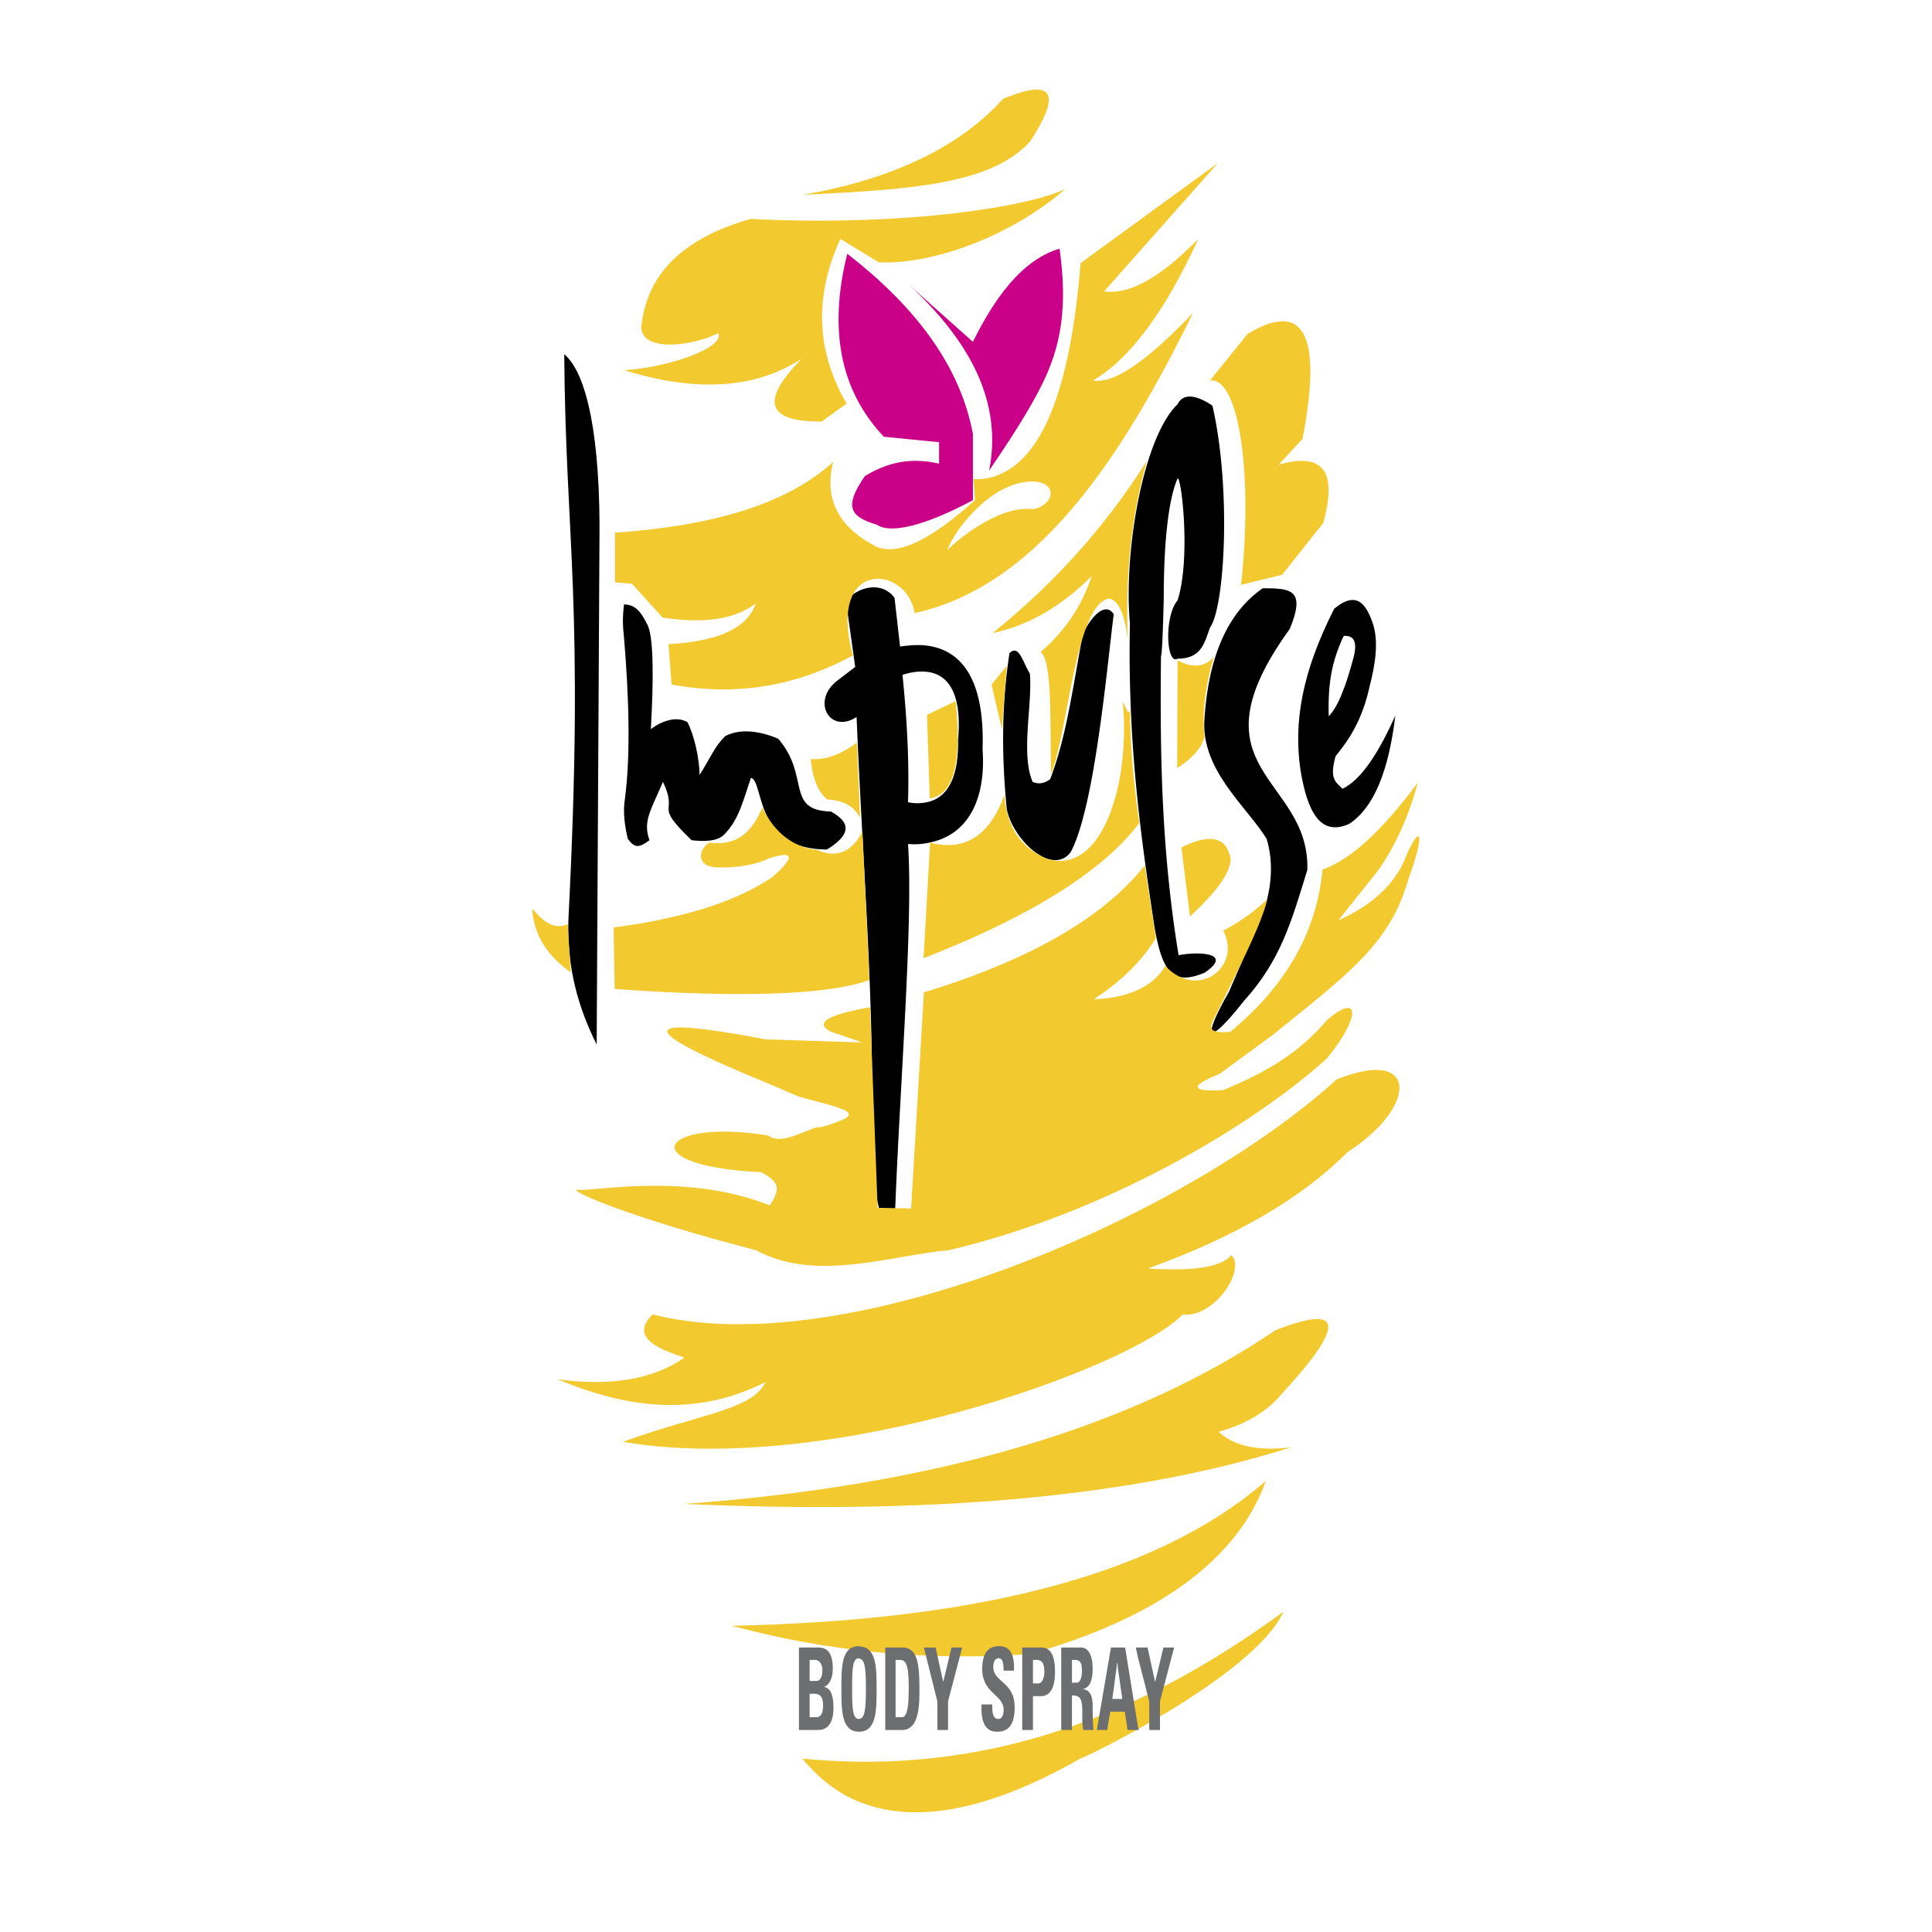 <svg xmlns="http://www.w3.org/2000/svg" width="2500" height="2500" viewBox="0 0 192.756 192.756"><g fill-rule="evenodd" clip-rule="evenodd"><path fill="#fff" d="M0 0h192.756v192.756H0V0z"/><path d="M96.068 2.834c47.762 0 47.762 42.046 47.762 93.561 0 51.517 0 93.526-47.453 93.526-47.451 0-47.451-42.01-47.451-93.526 0-51.515-.62-93.561 47.142-93.561z" fill="#fff"/><path d="M56.294 35.342c.138 18.767 2.032 24.828.414 56.44-.138 4.717.929 8.642 2.823 12.431l.275-49.966c.139-10.538-1.238-17.011-3.512-18.905zM62.252 60.308c-.137 1.24-.137 2.032 0 3.237.517 6.095.655 11.88.104 16.082-.241 1.48 0 2.824.275 4.063.689.93 1.102.93 2.17.138-.689-1.894.137-2.996 1.342-5.819 1.619 3.375-1.067 2.032 2.858 5.819 1.205.138 2.548.138 3.237-.551 1.48-1.481 1.894-3.375 2.686-5.682 1.343.413.276 7.163 7.576 7.163 2.41-1.481 2.41-2.686.413-3.788-4.614-.138-2.032-3.513-5.269-7.267-1.619-.688-3.65-1.102-5.269-.275-1.102 1.067-1.378 1.997-2.583 3.891 0-1.619-.551-4.029-1.205-5.269-1.102-.654-2.583-.103-3.65.689.275-4.855.275-8.919-.275-10.262-.654-1.343-1.204-2.169-2.41-2.169z"/><path d="M98.031 74.77c.205-6.129-1.55-9.607-5.166-10.296-.895-.172-1.928-.138-3.065.035l-.551-4.855c-.964-1.377-3.099-1.515-4.855.241l.93 6.646-1.756 1.343c-2.686 2.032-.792 5.406 1.894 3.65.551 13.774 2.032 32.404 1.343 41.597-.138 4.719 1.894 12.674 2.445 9.299.413-12.811 1.894-30.097 1.343-38.224.827.069 1.584 0 2.273-.172 3.821-.826 5.509-4.443 5.165-9.264zm-5.166 5.166a4.515 4.515 0 0 1-2.273.103c.138-4.339-.138-8.643-.551-12.707 1.067-.345 2.031-.414 2.824-.241 2.032.448 3.099 2.617 2.72 6.715.069 3.444-.86 5.51-2.72 6.13zM100.717 65.163c-.793 5.13-.793 10.262-.275 15.53.551 2.996 4.477 6.784 6.371 4.339 2.41-4.442 3.648-18.629 4.303-23.76-.93-1.378-2.41.516-3.1 2.031-1.203 6.75-1.756 10.503-3.236 14.429-.551.413-1.102.551-1.756.275-1.205-2.824 0-7.714-.275-10.812-.69-1.068-1.069-2.962-2.032-2.032zM116.109 59.516c0-4.994.414-9.607 1.377-11.777.379-.241 1.344 7.989 0 12.156-1.377 1.653-1.102 6.509 0 5.82 2.41 0 2.686-1.619 3.238-3.099 1.479-2.032 2.135-13.912.24-22.143-1.205-.826-2.824-1.48-3.479-.137-3.408 3.237-5.406 14.704-4.752 21.867-.275 12.707 1.344 22.831 2.445 30.269.791 4.442 1.756 5.922 4.992 4.581 2.824-1.895-.275-2.17-2.582-1.757-1.756-10.675-1.859-20.524-1.756-29.855.139-.003.277-5.547.277-5.925z"/><path d="M107.775 175.459c.311 0 17.391-8.264 20.283-14.67-14.223 10.436-29.787 16.461-48.003 14.67 5.785 7.162 15.221 7.127 27.72 0zM72.996 162.201c23.588-.48 42.114-4.717 53.307-14.463-2.824 7.852-10.711 13.637-23.52 17.287-10.882.758-20.696-.379-29.787-2.824z" fill="#f2ca30"/><path d="M125.992 58.689c2.824 0 4.305.138 2.686 4.063-10.262 14.188 2.031 14.704 1.756 24.036-1.617 5.269-2.686 9.056-6.336 13.084-3.512 4.477-4.338 4.064-1.48-.93l3.375-7.851c.93-2.548 1.066-5.13.379-7.404-1.998-3.236-6.611-6.887-6.199-12.018.413-6.368 2.444-10.672 5.819-12.98z"/><path d="M133.947 78.696c-.689-.688-1.344-.964-.689-3.271.24-.276.447-.551.654-.827 1.377-1.825 2.238-3.822 2.721-6.061.551-2.135.93-4.339.379-6.198-.758-2.342-1.688-2.927-3.1-2.17-.24.138-.518.345-.791.551-3.238 6.371-4.064 11.364-3.375 16.082.723 4.442 2.031 6.164 4.166 5.647.24-.069.447-.138.689-.241 2.443-1.618 3.926-5.165 4.613-10.812-1.515 3.374-3.271 6.336-5.267 7.3zm-.035-14.945c.068-.104.104-.207.172-.311 1.275-.068 1.309 1.033.861 2.514-.344 1.24-.654 2.273-1.033 3.168-.379.998-.826 1.79-1.344 2.341-.101-3.511.379-5.474 1.344-7.712z"/><path d="M84.532 25.321c7.163 5.544 11.329 11.501 12.535 17.975v6.612c-4.855 2.582-8.23 3.375-9.573 2.445-2.824-.826-3.237-1.895-1.206-4.855 2.273-1.377 4.58-1.894 7.404-1.24v-2.135l-5.51-.551c-4.339-4.58-5.544-10.675-3.65-18.251z" fill="#ca0088"/><path d="M90.73 28.455l6.336 5.647c2.721-5.51 5.545-8.368 8.643-9.297.551 3.891.551 7.679-.791 11.329-.965 2.721-3.1 6.233-6.232 10.812 1.376-6.887-1.999-12.982-7.956-18.491z" fill="#ca0088"/><path fill="#6d6e70" d="M116.074 164.371l-.826 3.443-.758-3.443h-1.17l.205.965 1.137 4.408v2.858h1.068v-2.858l1.413-5.373h-1.069zM112.252 164.371h-1.412l-1.41 8.23h1.031l.311-1.826h1.447l.275 1.826h1.135l-.104-.379-1.273-7.851zm-.723 5.131h-.551l.482-3.582h.033l.035.518.447 3.064h-.446zM108.086 168.537v-.033c.688-.172.93-.965.93-1.998 0-1.412-.447-2.135-1.17-2.135h-1.965v8.23h1.068v-3.443h.275c.104 0 .172.033.242.068.516.172.516.93.516 1.756 0 .551-.035 1.102.104 1.619h1.033c-.104-.346-.104-1.895-.104-2.445.001-1.48-.689-1.584-.929-1.619zm-.619-.654h-.517v-2.271h.482l.035.035c.309.033.48.309.48 1.031 0 .517-.101 1.136-.48 1.205zM103.92 164.371h-1.93v8.23h1.068v-3.375H103.849c1.24 0 1.412-1.48 1.412-2.41.001-1.515-.378-2.445-1.341-2.445zm-.242 3.582h-.619v-2.342h.516c.035 0 .068.035.104.035.414.102.518.584.518 1.205-.002.516-.209 1.032-.519 1.102zM90.076 164.373v-.002H88.32v8.23h1.722c1.791-.035 1.688-2.928 1.688-4.201-.001-2.527-.24-4.002-1.654-4.027zm-.034 6.955H89.353v-5.717h.551c.034 0 .104.035.138.035.585.205.62 1.445.62 2.822 0 1.86-.139 2.721-.62 2.86zM94.105 167.814l-.757-3.443h-1.171l1.343 5.373v2.858h1.067v-2.858l1.412-5.373h-1.067l-.827 3.443zM99.098 166.299c0-.551.207-.859.551-.859.414 0 .482.619.482 1.238h1.033c.068-1.721-.447-2.443-1.48-2.443-1.309 0-1.688.998-1.688 2.271 0 2.48 2.135 2.549 2.135 4.064 0 .551-.172.93-.516.93-.586 0-.621-.654-.621-1.447h-1.066c-.07 1.412.207 2.721 1.514 2.721.828 0 1.791-.275 1.791-2.445-.001-2.583-2.135-2.446-2.135-4.03zM85.703 164.268v-.033c-1.756 0-1.756 2.031-1.756 4.234 0 2.17 0 4.305 1.756 4.305s1.756-2.135 1.756-4.305-.035-4.201-1.756-4.201zm0 7.232c-.62 0-.688-.93-.688-3.031 0-2.135.068-3.029.688-3.029v.033c.585.035.689.93.689 2.996s-.104 2.996-.689 3.031zM82.225 168.297c.551-.207.861-.895.861-1.824 0-1.758-.689-2.102-1.481-2.102H79.71v8.23h1.895c.447 0 1.55-.104 1.55-2.203 0-1.136-.207-1.929-.93-2.101zm-1.447-2.686h.655c.034 0 .068.035.068.035.31.068.551.48.551.998 0 .758-.31 1.066-.551 1.066h-.723v-2.099zm.723 5.717h-.723v-2.342h.62c.035 0 .069.033.103.033.448.068.62.482.62 1.137.001.965-.344 1.137-.62 1.172z"/><path d="M80.089 19.433c10.882-1.859 16.839-6.026 19.973-9.573 4.992-2.066 5.889-.654 2.754 4.201-3.787 4.27-11.672 4.855-22.727 5.372zM74.89 21.843c-6.784 1.929-10.399 5.51-10.916 10.848.172 2.583 5.441 1.722 7.679.551.724 1.446-5.13 3.478-9.401 3.684 7.679 2.377 13.361 1.688 17.734-1.136-4.167 4.235-3.512 6.302 1.998 6.267l2.479-1.791c-3.203-5.51-3.099-11.02-.62-16.426l3.856 2.342c5.786.207 13.533-2.893 18.595-7.335-3.374 1.688-15.529 3.788-31.404 2.996z" fill="#f2ca30"/><path d="M119.553 23.84c-3.754 3.822-6.818 5.579-9.4 5.234l11.363-12.81-13.705 9.986c-.93 11.605-3.479 19.214-8.127 21.109-.793.344-1.652.482-2.549.447l.139 2.101c-4.374 3.925-7.611 5.544-9.814 4.649-3.788-1.929-5.269-4.753-4.339-8.471-4.649 4.27-12.19 6.404-21.763 7.059v4.958l1.688.138 3.064 3.375c4.063.62 7.163.207 9.298-1.411-.758 2.135-3.065 3.753-8.712 4.063l.31 4.029c6.302 1.171 12.293.241 18.078-2.893-2.617-9.779 5.441-9.022 6.164-4.235 3.03-.654 5.855-1.963 8.437-3.719 8.162-5.579 14.223-15.84 19.352-26.24-4.613 4.855-7.953 7.128-9.984 6.75 3.646-2.135 7.16-6.819 10.5-14.119zm-16.426 26.963c-1.068-.138-2.238.104-3.443.586-1.895.792-3.823 2.169-5.2 3.512.998-2.342 3.133-4.649 5.2-5.889.654-.344 1.273-.621 1.895-.792 3.925-.929 4.097 1.964 1.548 2.583zM120.725 37.959l3.752-4.649c5.648-3.409 7.473.104 5.477 10.469l-2.377 2.583c4.408-1.274 5.889.62 4.441 5.82l-4.098 5.165-4.098.999c1.24-11.503-.308-20.732-3.097-20.387zM114.422 45.982c-1.551 5.51-2.17 11.433-1.895 17.872-.309-2.583-.93-3.96-1.859-4.132-3.375.482-4.098 13.396-5.82 17.527-.068-5.957.105-11.329-1.031-12.19 2.41-2.066 4.131-4.614 5.096-7.576-3.031 3.03-6.301 4.924-9.883 5.682 5.853-4.717 11.054-10.295 15.392-17.183z" fill="#f2ca30"/><path fill="#f2ca30" d="M100.441 66.437l-1.515 1.859 1.033 4.443.482-6.302zM95.344 69.95l-2.857 1.377.275 8.333c2.548-.378 3.168-3.96 2.582-9.71zM85.496 74.082c-1.653 1.24-3.167 1.756-4.614 1.653.207 1.998.757 3.306 1.653 4.029 1.549.069 2.617.62 3.271 1.825l-.31-7.507zM86.047 82.966c-1.067 2.066-2.583 2.686-4.545 1.826-1.928-.173-4.098-1.378-5.44-4.236-.999 2.41-2.514 3.891-5.303 3.512-1.136.724-1.343 2.479.93 2.479 1.997.034 3.719-.275 5.097-.93 2.445-.758 2.548-.138.31 1.859-3.616 2.479-8.884 4.132-15.875 5.062l.104 6.129c12.19.896 21.418.621 25.413-.895l-.691-14.806zM56.639 92.195l.311 4.821c-2.17-1.55-3.685-3.512-3.857-6.371.861.964 1.997 2.273 3.546 1.55zM117.486 65.886l-.035 10.744c1.344-.861 2.377-1.86 2.721-3.099-.275-2.583.139-5.269.93-7.989-.791.895-1.928 1.24-3.616.344zM92.796 84.068l-.654 11.536c10.502-4.098 17.907-8.644 21.522-13.499-.551-3.823-.895-7.507-.93-11.33-.172 1.067-.758-1.412-.689-.448.689 8.092-2.168 17.046-7.609 15.358-2.273-.999-3.961-2.755-4.236-6.371-1.446 4.065-3.926 5.649-7.404 4.754zM117.865 84.55l.861 6.887c3.236-2.996 4.51-5.131 3.891-6.336-.515-1.653-2.17-1.859-4.752-.551z"/><path d="M114.215 86.341l1.102 7.266c-1.445 2.341-3.512 4.338-6.197 6.094 3.65-.137 6.061-1.412 7.127-3.34 3.375 3.547 7.68-.034 5.785-3.512a19.119 19.119 0 0 0 4.408-3.134c-.689 2.824-2.893 6.957-5.371 12.017-.621 1.172.104 1.344 1.688 1.205 5.578-4.613 8.607-9.985 9.193-16.184 2.824-.999 5.957-3.891 9.504-8.678-.826 3.099-2.1 6.129-3.994 8.815l-3.926 4.924c3.479-1.549 5.75-3.719 6.783-6.474 1.412-3.236 1.895-2.272.207 2.342-1.824 6.508-6.061 9.504-13.395 15.461l-5.441 3.994c-2.928 1.172-3.029 1.826.344 1.619 5.338-2.17 8.094-4.338 10.4-7.025 3.1-2.65 3.512-.551-.035 3.857-6.922 6.301-21.521 15.324-37.741 19.146-5.785.516-13.326 3.236-19.215 0-13.671-3.547-18.836-6.096-17.837-6.025 1.791.172 10.881-1.758 19.181 1.549 1.274-1.824.757-2.41-.827-3.307-13.154-.654-10.021-5.441.723-3.65 1.377 1.137 4.545-1.102 5.166-.826 5.096-1.445 2.686-1.721-2.135-3.064L76.405 108c-14.601-5.99-11.501-6.473-.035-4.305l9.676.311-3.133-1.068c-1.688-.859-.413-1.686 3.891-2.443l.757 20.006 3.341.07 1.274-21.559c10.021-3.064 17.701-7.196 22.039-12.671z" fill="#f2ca30"/><path d="M65.11 131.141c19.146 4.891 52.858-9.469 68.251-23.451 8.16-3.27 8.16 2.688 1.066 7.268-4.545 4.58-11.225 8.471-19.902 11.604 4.51.275 7.301-.104 8.334-1.342 1.48 1.514-1.758 6.301-4.855 5.922-5.305 5.441-35.469 16.221-55.854 12.707 7.679-2.789 12.913-3.168 14.221-5.957-6.956 3.512-13.809 2.617-20.73-.275 5.372.723 9.608-.035 12.638-2.17-2.204-.759-5.613-1.896-3.169-4.306z" fill="#f2ca30"/><path d="M68.278 150.047c25.517-1.859 44.938-7.783 58.954-17.322 6.852-2.686 7.023-.551.654 6.336-1.379 1.688-3.479 2.996-6.303 3.789 1.516 1.412 3.891 1.963 7.232 1.549-16.528 5.234-37.155 6.681-60.537 5.648z" fill="#f2ca30"/></g></svg>